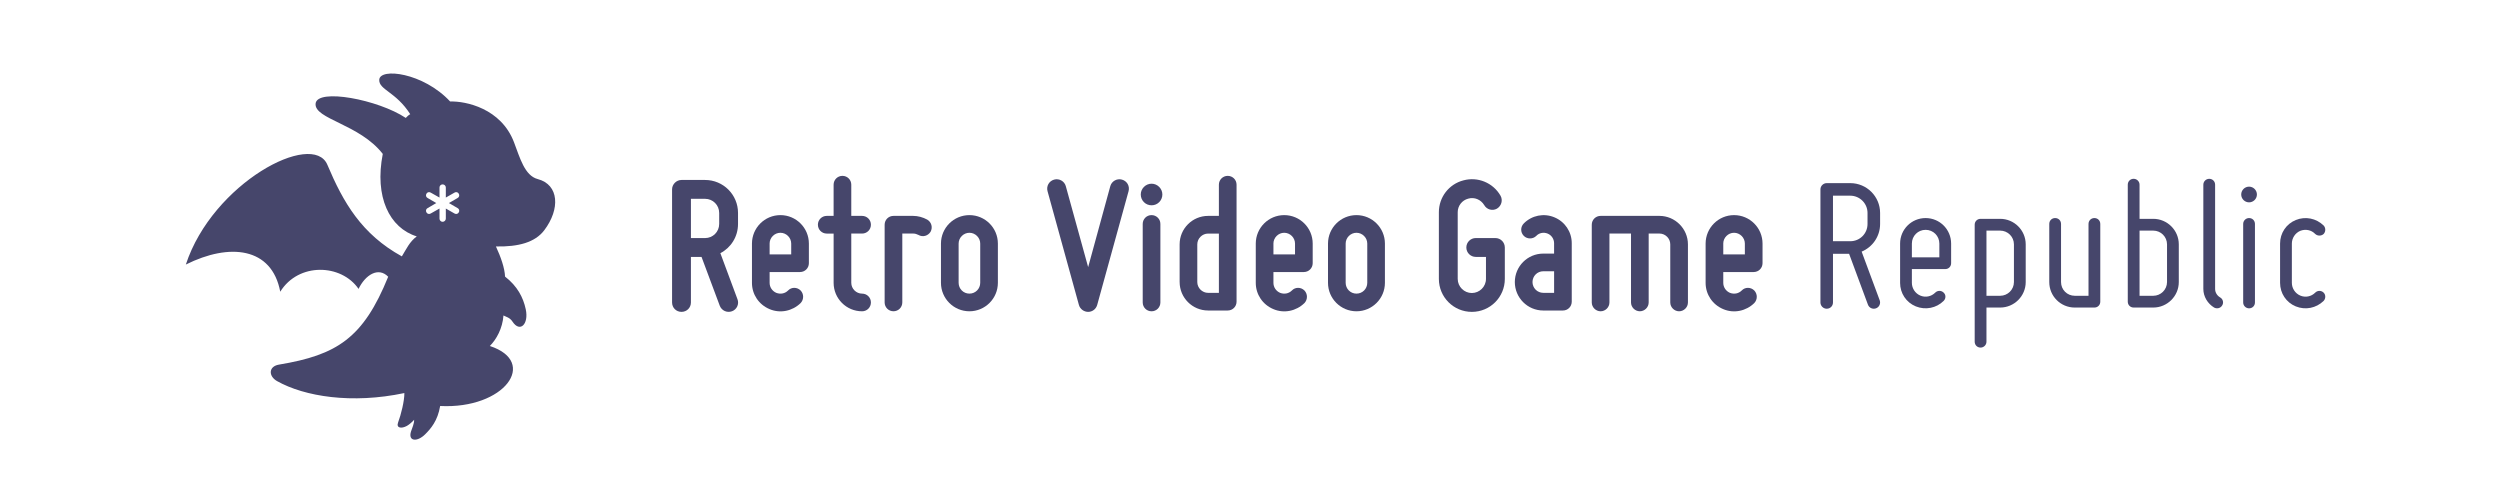 <?xml version="1.0" encoding="UTF-8"?>
<svg xmlns="http://www.w3.org/2000/svg" version="1.1" viewBox="0 0 2000 400">
  <!-- Generator: Adobe Illustrator 29.5.1, SVG Export Plug-In . SVG Version: 2.1.0 Build 141)  -->
  <defs>
    <style>
      .st0 {
        fill: #46466b;
      }

      .st1 {
        fill: #fff;
      }
    </style>
  </defs>
  <g id="_背景" data-name="背景">
    <rect class="st1" x="-21.83" y="-15.17" width="2041" height="439"/>
  </g>
  <g id="_レイヤー_1" data-name="レイヤー_1">
    <g>
      <path class="st0" d="M576.29,202.55l13.66,36.74c1.57,3.92-.47,8.32-4.4,9.73s-8.16-.47-9.73-4.4l-14.6-39.1h-8.48v36.43c0,4.24-3.3,7.54-7.54,7.54s-7.54-3.3-7.54-7.54v-90.44c0-4.08,3.45-7.54,7.54-7.54h18.84c14.6,0,26.38,11.78,26.38,26.38v8.79c0,10.21-5.65,19-14.13,23.4ZM552.74,190.46h11.31c6.28,0,11.3-5.02,11.3-11.31v-8.79c0-6.28-5.02-11.31-11.3-11.31h-11.31v31.4Z"/>
      <path class="st0" d="M601.57,226.26v-31.4c0-12.56,10.21-22.77,22.77-22.77s22.77,10.21,22.77,22.77v15.7c0,3.92-3.14,7.07-7.07,7.07h-24.34v8.64c0,3.45,2.04,6.59,5.34,8.01,3.3,1.26,6.91.63,9.42-1.88,2.67-2.83,7.22-2.83,10.05,0,2.67,2.83,2.67,7.22,0,10.05-6.59,6.44-16.33,8.48-24.81,4.87-8.64-3.61-14.13-11.78-14.13-21.04ZM615.7,194.86v8.64h17.27v-8.64c0-4.71-3.93-8.64-8.64-8.64s-8.64,3.93-8.64,8.64Z"/>
      <path class="st0" d="M654.32,179.78c0-3.93,3.14-7.07,7.07-7.07h5.5v-24.96c0-3.93,3.14-7.07,7.07-7.07s7.07,3.14,7.07,7.07v24.96h8.64c3.93,0,7.07,3.14,7.07,7.07s-3.14,7.07-7.07,7.07h-8.64v39.41c0,4.71,3.93,8.64,8.64,8.64,3.93,0,7.07,3.14,7.07,7.07s-3.14,7.07-7.07,7.07c-12.56,0-22.77-10.21-22.77-22.77v-39.41h-5.5c-3.93,0-7.07-3.14-7.07-7.07Z"/>
      <path class="st0" d="M707.71,241.96v-62.18c0-3.93,3.14-7.07,7.07-7.07h15.7c3.93,0,7.85,1.1,11.31,2.98,3.45,2.04,4.55,6.28,2.67,9.73-2.04,3.3-6.28,4.55-9.73,2.51-1.26-.63-2.67-1.1-4.24-1.1h-8.64v55.11c0,3.93-3.14,7.07-7.07,7.07s-7.07-3.14-7.07-7.07Z"/>
      <path class="st0" d="M752.77,226.26v-31.4c0-12.56,10.21-22.77,22.77-22.77s22.77,10.21,22.77,22.77v31.4c0,12.56-10.21,22.77-22.77,22.77s-22.77-10.21-22.77-22.77ZM766.9,194.86v31.4c0,4.71,3.77,8.64,8.64,8.64s8.64-3.93,8.64-8.64v-31.4c0-4.71-3.93-8.64-8.64-8.64s-8.64,3.93-8.64,8.64Z"/>
      <path class="st0" d="M838.02,152.93c-1.1-4.08,1.26-8.16,5.34-9.26,3.93-1.1,8.17,1.26,9.26,5.18,0,0,10.52,38.15,17.9,64.85,7.22-26.69,17.74-64.85,17.74-64.85,1.1-3.93,5.34-6.28,9.26-5.18,4.08,1.1,6.44,5.18,5.34,9.26l-25.12,91.07c-.94,3.3-3.93,5.5-7.22,5.5s-6.44-2.2-7.38-5.5l-25.12-91.07Z"/>
      <path class="st0" d="M912.61,155.6c0-4.71,3.93-8.64,8.64-8.64s8.64,3.93,8.64,8.64-3.77,8.64-8.64,8.64-8.64-3.93-8.64-8.64ZM921.24,249.03c-3.93,0-7.07-3.14-7.07-7.07v-62.81c0-3.93,3.14-7.07,7.07-7.07s7.07,3.14,7.07,7.07v62.81c0,3.93-3.14,7.07-7.07,7.07Z"/>
      <path class="st0" d="M943.7,225.63v-30.15c0-12.56,10.21-22.77,22.77-22.77h8.64v-24.96c0-3.93,3.14-7.07,7.07-7.07s7.07,3.14,7.07,7.07v93.58c0,3.93-3.14,7.07-7.07,7.07h-15.7c-12.56,0-22.77-10.21-22.77-22.77ZM957.83,195.49v30.15c0,4.71,3.93,8.64,8.64,8.64h8.64v-47.42h-8.64c-4.71,0-8.64,3.93-8.64,8.64Z"/>
      <path class="st0" d="M1004.62,226.26v-31.4c0-12.56,10.21-22.77,22.77-22.77s22.77,10.21,22.77,22.77v15.7c0,3.92-3.14,7.07-7.07,7.07h-24.34v8.64c0,3.45,2.04,6.59,5.34,8.01,3.3,1.26,6.91.63,9.42-1.88,2.67-2.83,7.22-2.83,10.05,0,2.67,2.83,2.67,7.22,0,10.05-6.59,6.44-16.33,8.48-24.81,4.87-8.64-3.61-14.13-11.78-14.13-21.04ZM1018.75,194.86v8.64h17.27v-8.64c0-4.71-3.93-8.64-8.64-8.64s-8.64,3.93-8.64,8.64Z"/>
      <path class="st0" d="M1062.4,226.26v-31.4c0-12.56,10.21-22.77,22.77-22.77s22.77,10.21,22.77,22.77v31.4c0,12.56-10.21,22.77-22.77,22.77s-22.77-10.21-22.77-22.77ZM1076.53,194.86v31.4c0,4.71,3.77,8.64,8.64,8.64s8.64-3.93,8.64-8.64v-31.4c0-4.71-3.93-8.64-8.64-8.64s-8.64,3.93-8.64,8.64Z"/>
      <path class="st0" d="M1203.86,198v25.12c0,14.6-11.78,26.38-26.38,26.38s-26.38-11.78-26.38-26.38v-53.38c0-11.93,8.01-22.45,19.63-25.44,11.46-3.14,23.71,1.88,29.68,12.25,2.04,3.61.78,8.17-2.83,10.36-3.61,2.04-8.16.79-10.21-2.83-2.67-4.4-7.85-6.59-12.72-5.18-5.02,1.26-8.48,5.81-8.48,10.83v53.38c0,6.28,5.18,11.31,11.3,11.31s11.31-5.02,11.31-11.31v-17.58h-8.17c-4.08,0-7.54-3.3-7.54-7.54s3.45-7.54,7.54-7.54h15.7c4.24,0,7.54,3.45,7.54,7.54Z"/>
      <path class="st0" d="M1243.27,202.87v-8.32c0-3.3-2.04-6.44-5.18-7.69-3.14-1.26-6.75-.63-9.11,1.88-2.67,2.67-7.22,2.67-9.89,0-2.83-2.83-2.83-7.22,0-10.05,6.44-6.44,16.01-8.32,24.34-4.87,8.48,3.45,13.97,11.62,13.97,20.73v46.79c0,3.93-3.14,7.07-7.07,7.07h-15.7c-12.56,0-22.77-10.21-22.77-22.77s10.21-22.77,22.77-22.77h8.64ZM1226,225.63c0,4.71,3.77,8.64,8.64,8.64h8.64v-17.27h-8.64c-4.87,0-8.64,3.92-8.64,8.64Z"/>
      <path class="st0" d="M1287.55,186.85v55.11c0,3.93-3.3,7.07-7.07,7.07s-7.07-3.14-7.07-7.07v-62.18c0-3.93,3.14-7.07,7.07-7.07h47.1c12.4,0,22.77,10.21,22.77,22.77v46.48c0,3.93-3.3,7.07-7.07,7.07s-7.07-3.14-7.07-7.07v-46.48c0-4.71-3.92-8.64-8.63-8.64h-8.64v55.11c0,3.93-3.3,7.07-7.07,7.07s-7.07-3.14-7.07-7.07v-55.11h-17.27Z"/>
      <path class="st0" d="M1364.49,226.26v-31.4c0-12.56,10.21-22.77,22.77-22.77s22.77,10.21,22.77,22.77v15.7c0,3.92-3.14,7.07-7.07,7.07h-24.34v8.64c0,3.45,2.04,6.59,5.34,8.01,3.3,1.26,6.91.63,9.42-1.88,2.67-2.83,7.22-2.83,10.05,0,2.67,2.83,2.67,7.22,0,10.05-6.59,6.44-16.33,8.48-24.81,4.87-8.64-3.61-14.13-11.78-14.13-21.04ZM1378.62,194.86v8.64h17.27v-8.64c0-4.71-3.93-8.64-8.64-8.64s-8.64,3.93-8.64,8.64Z"/>
      <path class="st0" d="M1489.31,201.29l14.45,38.94c.94,2.51-.31,5.5-2.98,6.44-2.51.94-5.5-.31-6.44-2.98l-15.07-40.67h-12.88v38.94c0,2.83-2.2,5.02-5.02,5.02-2.67,0-5.02-2.2-5.02-5.02v-90.44c0-2.83,2.36-5.02,5.02-5.02h18.84c13.19,0,23.87,10.68,23.87,23.87v8.79c0,10.05-6.12,18.53-14.76,22.14ZM1494.02,179.16v-8.79c0-7.54-6.12-13.82-13.82-13.82h-13.82v36.43h13.82c7.69,0,13.82-6.12,13.82-13.82Z"/>
      <path class="st0" d="M1520.08,226.26v-31.4c0-11.31,9.11-20.41,20.41-20.41s20.41,9.11,20.41,20.41v15.7c0,2.67-2.04,4.71-4.71,4.71h-26.69v10.99c0,4.4,2.67,8.48,6.75,10.21,4.08,1.73,8.79.79,11.93-2.36,1.88-1.88,4.87-1.88,6.75,0,1.88,1.73,1.88,4.71,0,6.59-5.81,5.81-14.6,7.54-22.3,4.4-7.69-3.14-12.56-10.52-12.56-18.84ZM1529.5,194.86v10.99h21.98v-10.99c0-6.12-4.87-10.99-10.99-10.99s-10.99,4.87-10.99,10.99Z"/>
      <path class="st0" d="M1579.75,273.36v-93.58c0-2.67,2.04-4.71,4.71-4.71h15.7c11.15,0,20.41,9.11,20.41,20.41v30.15c0,11.3-9.26,20.41-20.41,20.41h-10.99v27.32c0,2.67-2.2,4.71-4.71,4.71-2.67,0-4.71-2.04-4.71-4.71ZM1600.16,184.49h-10.99v52.13h10.99c5.97,0,10.99-4.87,10.99-10.99v-30.15c0-6.12-5.02-10.99-10.99-10.99Z"/>
      <path class="st0" d="M1639.41,225.63v-46.48c0-2.67,2.04-4.71,4.71-4.71s4.71,2.04,4.71,4.71v46.48c0,6.12,4.87,10.99,10.99,10.99h10.99v-57.47c0-2.67,2.04-4.71,4.71-4.71s4.71,2.04,4.71,4.71v62.18c0,2.67-2.04,4.71-4.71,4.71h-15.7c-11.3,0-20.41-9.11-20.41-20.41Z"/>
      <path class="st0" d="M1702.22,241.33v-93.58c0-2.67,2.04-4.71,4.71-4.71,2.51,0,4.71,2.04,4.71,4.71v27.32h10.99c11.15,0,20.41,9.11,20.41,20.41v30.15c0,11.3-9.26,20.41-20.41,20.41h-15.7c-2.67,0-4.71-2.04-4.71-4.71ZM1711.64,184.49v52.13h10.99c5.97,0,10.99-4.87,10.99-10.99v-30.15c0-6.12-5.02-10.99-10.99-10.99h-10.99Z"/>
      <path class="st0" d="M1762.67,231.13v-83.37c0-2.67,2.2-4.71,4.71-4.71,2.67,0,4.71,2.04,4.71,4.71v83.37c0,2.83,1.57,5.34,3.93,6.75,2.35,1.26,3.14,4.24,1.73,6.44-1.26,2.2-4.08,2.98-6.44,1.73-5.18-3.14-8.64-8.79-8.64-14.92Z"/>
      <path class="st0" d="M1792.97,155.6c0-3.45,2.83-6.28,6.28-6.28s6.28,2.83,6.28,6.28-2.83,6.28-6.28,6.28-6.28-2.83-6.28-6.28ZM1799.25,246.67c-2.51,0-4.71-2.04-4.71-4.71v-62.81c0-2.67,2.2-4.71,4.71-4.71,2.67,0,4.71,2.04,4.71,4.71v62.81c0,2.67-2.04,4.71-4.71,4.71Z"/>
      <path class="st0" d="M1824.06,226.26v-31.4c0-8.32,4.87-15.7,12.56-18.84s16.33-1.41,22.3,4.4c1.73,1.88,1.73,4.87,0,6.75-1.88,1.73-4.87,1.73-6.75,0-3.14-3.3-7.85-4.08-11.93-2.51-4.08,1.73-6.75,5.81-6.75,10.21v31.4c0,4.4,2.67,8.48,6.75,10.21,4.08,1.73,8.79.79,11.93-2.36,1.88-1.88,4.87-1.88,6.75,0,1.73,1.73,1.73,4.71,0,6.59-5.97,5.81-14.6,7.54-22.3,4.4-7.69-3.14-12.56-10.52-12.56-18.84Z"/>
    </g>
    <path class="st0" d="M430.17,143.26c-10.42-2.73-14.22-16.97-18.97-29.45-10.32-27.15-38.67-33.02-51.08-32.61-21.51-23.16-56.42-27.24-56.73-17.3-.25,7.99,13.42,9.56,24.79,27.45-1.16.61-2.77,2-3.56,2.99-22.02-14.68-70.89-23.95-72.14-11.47-1.25,12.46,35.13,16.27,53.74,40.26-6.75,34.41,5.32,59.23,27.19,65.98-5.86,4.39-8.19,9.94-11.93,15.98-32.19-17.72-46.86-43.09-59.59-73.29-11.64-27.61-91.76,14.45-113.22,79.83,34.94-17.47,68.8-13.95,75.53,21.74,14.57-23.58,48.87-22.37,62.64-2.25,5.34-11.15,15.82-17.9,23.71-9.73-19.96,49.16-40.93,62.56-87.35,70.29-8.47,1.41-8.57,9.26-1.5,13.23,21.96,12.31,59.69,18.43,101.79,9.53.11,6.16-2.72,17.46-4.98,23.41-1.78,4.68,2.66,5.25,6.99,2.87,1.66-.92,4.28-3.1,5.8-4.91.08,3.2-1.6,6.55-2.47,9.28-2.6,8.12,4.99,8.65,11.31,2.33,4.38-4.38,9.98-10.65,11.98-22.63,51.52,2.64,78.83-35.23,39.74-48,5.28-5.28,10.17-14.1,10.91-24.42,2.02,1.1,5.06,1.6,7.21,4.89,5.97,9.13,13.19,2.11,10.62-9.86-2.05-9.54-6.7-18.46-16.56-26.13-.28-6.9-3.42-15.74-7.3-24.11,17.94.37,31.31-3.23,38.68-12.98,12.82-16.96,11.9-36.44-5.24-40.93ZM366.12,166.5c1.24.66,1.66,2.16.91,3.4-.66,1.24-2.16,1.66-3.4.91l-6.97-3.98v8.05c0,1.41-1.16,2.57-2.57,2.57s-2.49-1.16-2.49-2.57v-8.05l-7.05,3.98c-1.24.75-2.74.33-3.4-.91-.75-1.24-.33-2.74.91-3.4l6.97-4.06-6.97-4.06c-1.24-.66-1.66-2.16-.91-3.4.66-1.24,2.16-1.66,3.4-.91l7.05,3.98v-8.05c0-1.41,1.08-2.49,2.49-2.49s2.57,1.08,2.57,2.49v8.05l6.97-3.98c1.24-.75,2.74-.33,3.4.91.75,1.24.33,2.74-.91,3.4l-6.97,4.06,6.97,4.06Z"/>
  </g>
</svg>